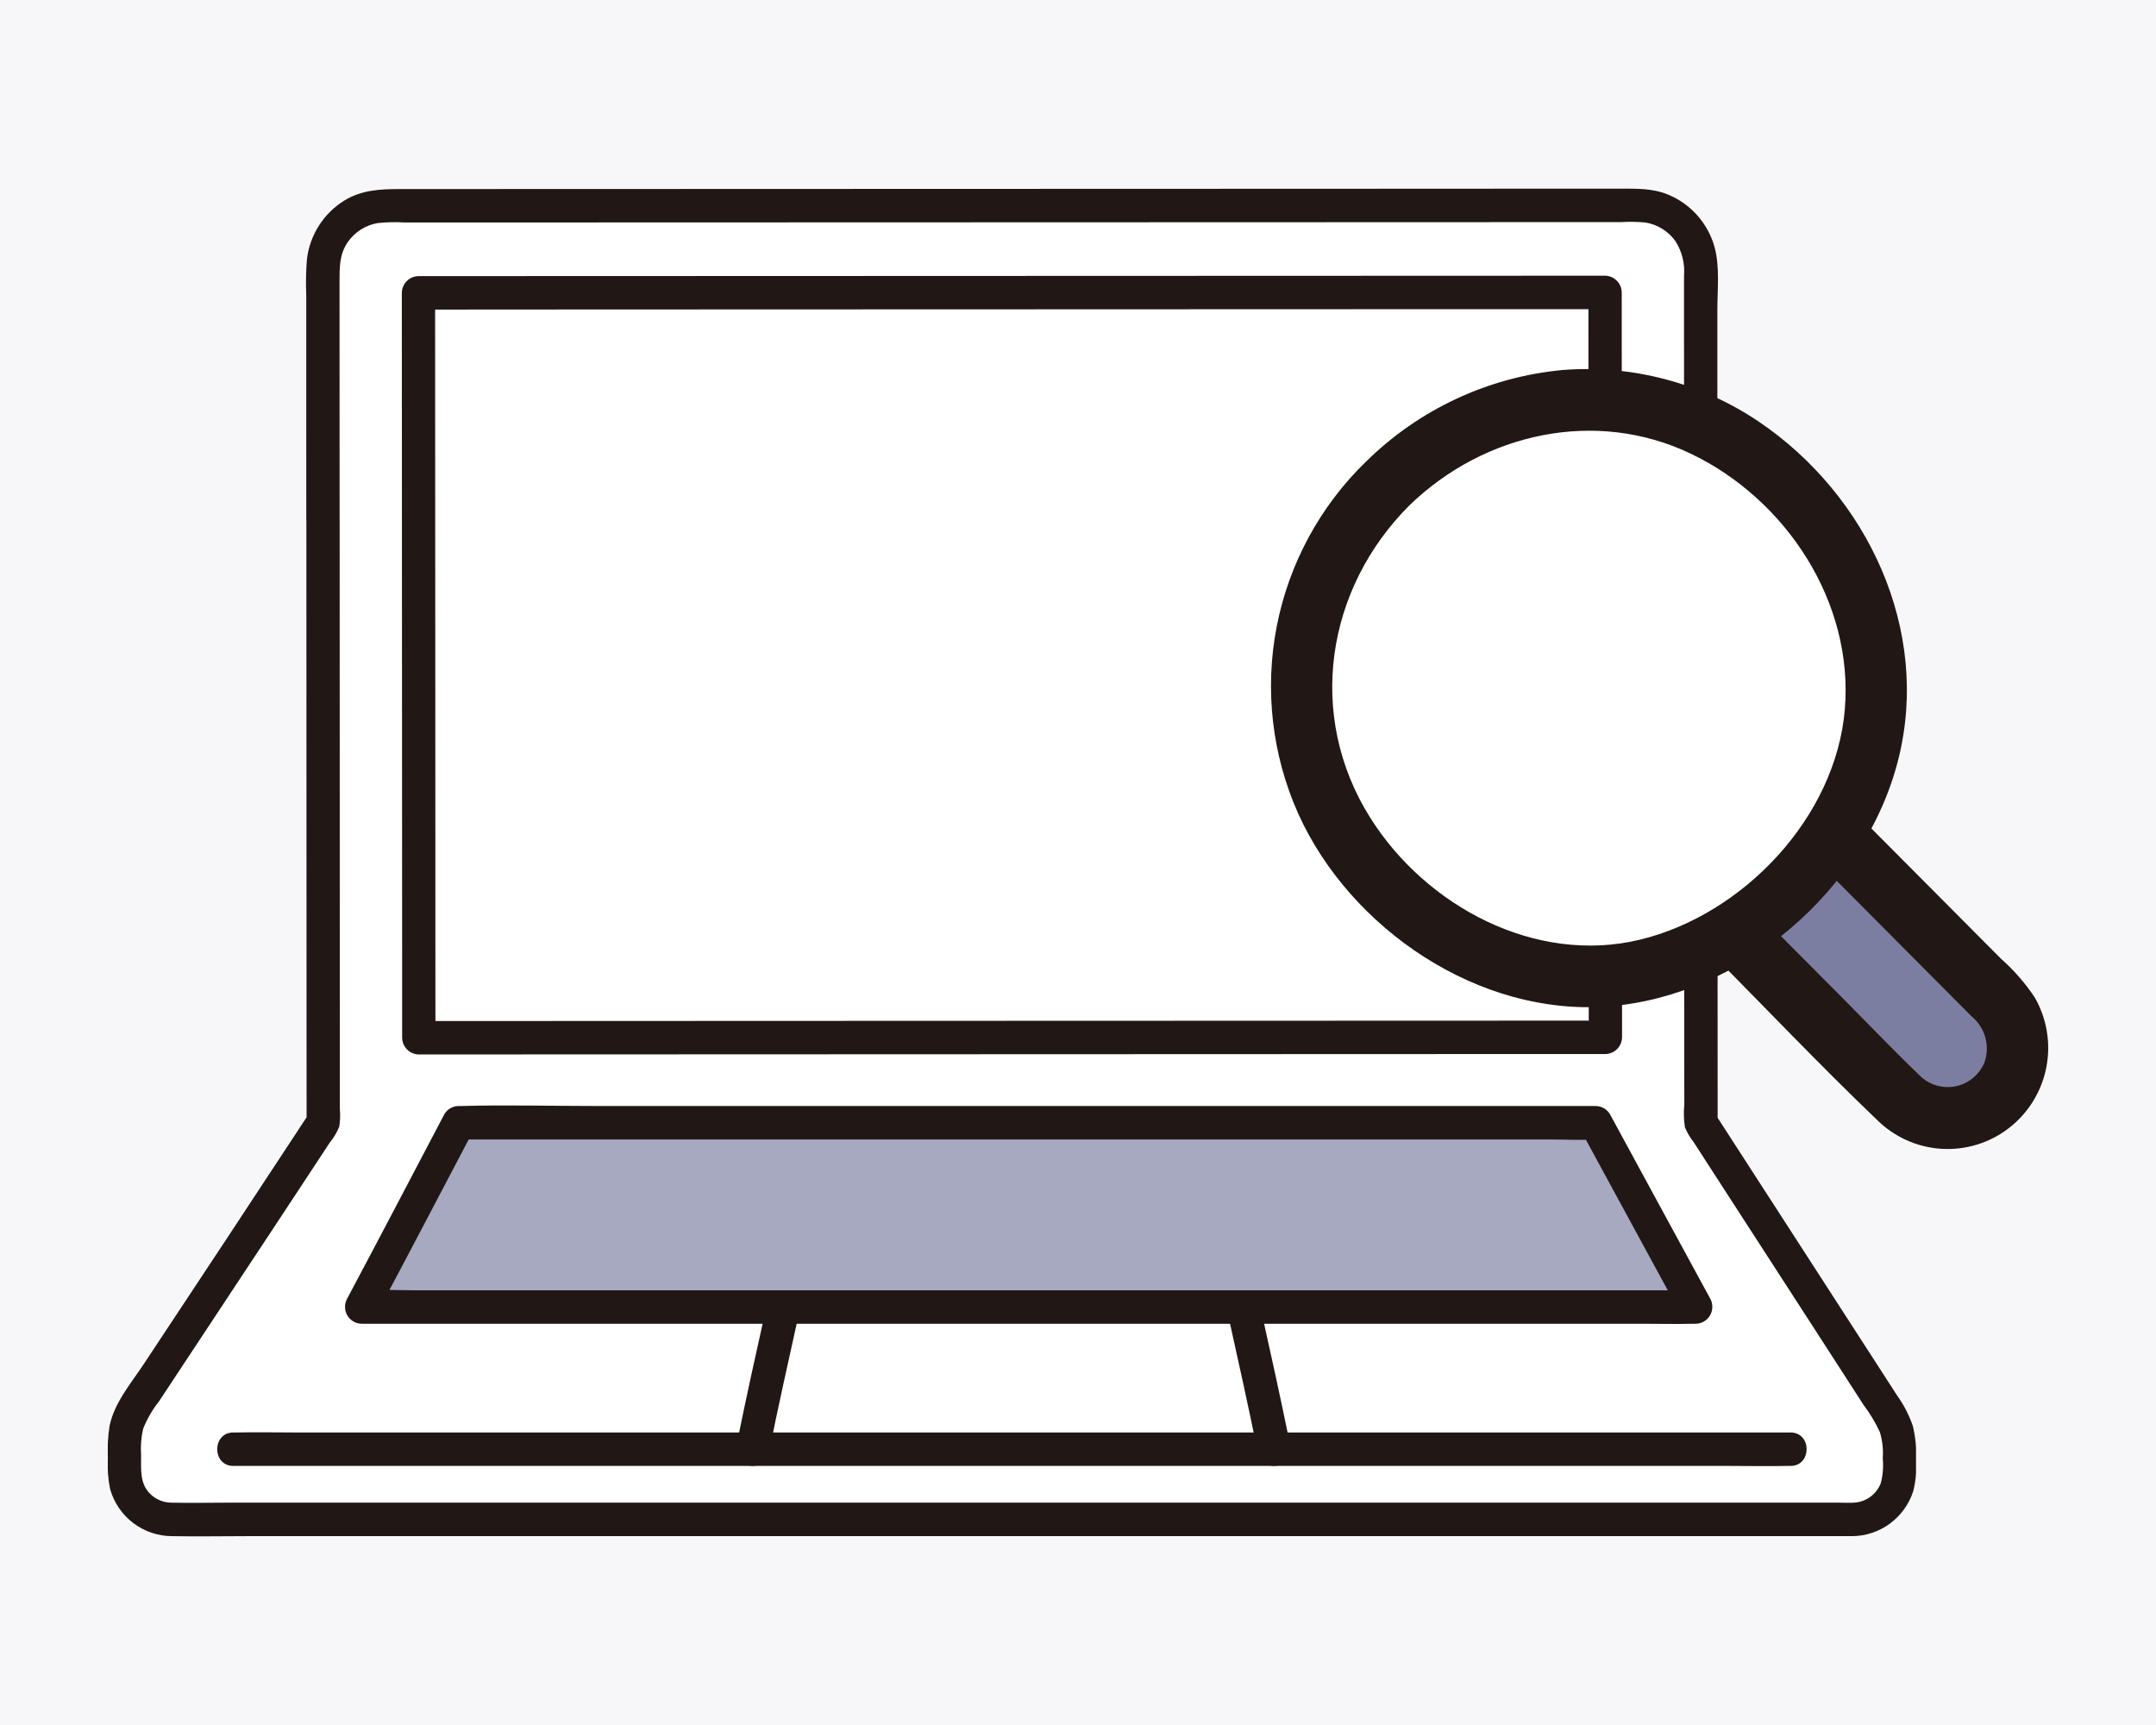 <svg width="240" height="192" viewBox="0 0 240 192" fill="none" xmlns="http://www.w3.org/2000/svg">
<rect width="240" height="192" fill="#F7F7F9"/>
<rect width="216" height="150" transform="translate(12 21)" fill="#F7F7F9"/>
<g clip-path="url(#clip0_14653_53966)">
<path d="M35.953 57.742C35.953 47.164 35.945 37.361 35.943 29.89C35.942 28.973 36.12 28.065 36.469 27.218C36.818 26.37 37.329 25.6 37.974 24.951C38.62 24.302 39.386 23.788 40.229 23.437C41.072 23.085 41.976 22.905 42.889 22.905C72.616 22.896 157.464 22.87 182.359 22.861C183.272 22.859 184.177 23.038 185.021 23.388C185.865 23.738 186.632 24.252 187.278 24.9C187.924 25.549 188.436 26.319 188.785 27.166C189.135 28.014 189.314 28.922 189.313 29.839C189.321 54.206 189.339 97.672 189.348 124.972C196.339 135.781 203.327 146.591 210.313 157.402C211.045 158.536 211.435 159.858 211.434 161.21C211.434 162.107 211.434 163.019 211.434 163.89C211.433 165.278 210.883 166.609 209.905 167.59C208.927 168.57 207.601 169.121 206.219 169.12H19.079C17.698 169.12 16.374 168.57 15.396 167.59C14.418 166.61 13.867 165.28 13.864 163.893C13.864 162.791 13.856 161.791 13.852 160.576C13.847 159.193 14.25 157.839 15.01 156.686C22.003 146.094 28.991 135.503 35.975 124.914C35.972 111.608 35.961 82.542 35.953 57.742Z" fill="white"/>
<path d="M167.287 32.553C134.456 32.564 67.023 32.589 46.582 32.594C46.591 56.054 46.608 83.943 46.617 109.163V115.504C70.033 115.495 155.982 115.462 178.707 115.456C178.697 90.084 178.68 53.855 178.671 32.549L167.287 32.553Z" fill="white"/>
<path d="M182.923 134.718C180.933 131.059 178.961 127.43 177.621 124.965H51.059C48.495 129.837 43.131 140.062 40.246 145.476H188.773C187.353 142.869 185.128 138.771 182.923 134.718Z" fill="#A7A9C1"/>
<path d="M86.035 150.76C85.268 154.265 84.312 158.685 83.786 161.305C93.967 161.305 129.826 161.305 141.826 161.305C140.977 157.113 139.035 148.285 138.531 146.023C138.531 146.023 138.486 145.822 138.415 145.48H87.201L87.08 146.023C86.891 146.869 86.498 148.648 86.035 150.76Z" fill="white"/>
<path d="M37.805 57.742L37.796 31.318C37.796 29.748 37.779 28.326 38.692 26.976C39.08 26.411 39.576 25.93 40.152 25.56C40.727 25.191 41.371 24.942 42.044 24.827C43.044 24.723 44.051 24.702 45.054 24.764H47.873C58.128 24.764 68.383 24.761 78.638 24.755L116.655 24.743L153.525 24.731L180.462 24.721C181.364 24.668 182.269 24.682 183.17 24.765C184.5 24.988 185.691 25.724 186.489 26.817C187.239 27.977 187.581 29.356 187.459 30.734C187.459 32.228 187.459 33.722 187.459 35.215C187.459 42.015 187.462 48.815 187.467 55.615C187.473 71.055 187.479 86.496 187.485 101.937L187.492 122.949C187.409 123.786 187.432 124.631 187.559 125.462C187.791 126.04 188.106 126.58 188.494 127.065L189.671 128.885C190.958 130.87 192.242 132.855 193.524 134.841L201.55 147.246L205.507 153.371C206.149 154.363 206.79 155.356 207.431 156.35C208.147 157.297 208.761 158.318 209.261 159.395C209.549 160.356 209.658 161.361 209.582 162.361C209.676 163.287 209.598 164.222 209.351 165.119C209.117 165.704 208.726 166.212 208.222 166.587C207.718 166.963 207.12 167.191 206.495 167.245C205.926 167.293 205.338 167.253 204.769 167.253H25.275C23.215 167.253 21.15 167.299 19.091 167.253C18.2 167.251 17.345 166.898 16.71 166.269C15.521 165.083 15.716 163.501 15.707 161.951C15.637 160.975 15.711 159.993 15.93 159.039C16.366 157.942 16.959 156.914 17.691 155.988C19.024 153.968 20.359 151.949 21.694 149.93C24.398 145.838 27.102 141.747 29.806 137.654C31.103 135.69 32.4 133.724 33.694 131.757C34.341 130.775 34.988 129.791 35.635 128.806C35.995 128.259 36.355 127.713 36.716 127.166C37.151 126.636 37.504 126.043 37.764 125.408C37.871 124.744 37.893 124.069 37.83 123.4V121.449C37.83 120.034 37.83 118.619 37.83 117.203C37.83 113.817 37.829 110.432 37.826 107.046L37.817 82.758C37.814 74.419 37.811 66.08 37.809 57.741C37.809 55.346 34.104 55.343 34.104 57.741C34.11 76.504 34.117 95.266 34.124 114.029L34.129 124.913L34.383 123.975C28.28 133.271 22.155 142.552 16.009 151.818C14.595 153.957 12.716 156.14 12.196 158.718C12.011 159.896 11.948 161.09 12.006 162.281C11.941 163.439 12.025 164.602 12.257 165.738C12.682 167.24 13.581 168.563 14.819 169.508C16.056 170.453 17.566 170.97 19.12 170.979C21.882 171.034 24.652 170.979 27.415 170.979H205.414C205.669 170.979 205.924 170.984 206.179 170.979C207.689 170.969 209.158 170.481 210.377 169.585C211.596 168.689 212.503 167.431 212.971 165.988C213.243 164.932 213.35 163.84 213.288 162.751C213.366 161.4 213.248 160.045 212.937 158.729C212.517 157.506 211.921 156.352 211.167 155.303L208.814 151.659C205.784 146.971 202.754 142.283 199.723 137.595C196.799 133.072 193.874 128.549 190.95 124.026L191.203 124.965C191.2 114.211 191.196 103.457 191.191 92.702C191.188 81.036 191.183 69.371 191.178 57.705C191.178 52.385 191.176 47.065 191.172 41.744V34.483C191.172 32.214 191.46 29.69 190.855 27.484C190.49 26.182 189.835 24.981 188.939 23.972C188.043 22.963 186.93 22.172 185.684 21.659C183.978 20.955 182.211 20.998 180.404 20.999H171.948L148.972 21.01L121.198 21.019L92.024 21.028L65.332 21.037L44.53 21.043C42.349 21.043 40.261 21.135 38.336 22.318C37.199 23.019 36.234 23.968 35.512 25.096C34.791 26.223 34.331 27.5 34.169 28.83C34.059 30.201 34.033 31.578 34.092 32.952V37.371C34.092 40.64 34.092 43.909 34.092 47.177C34.092 50.7 34.093 54.224 34.095 57.748C34.102 60.136 37.806 60.14 37.805 57.742Z" fill="#211715"/>
<path d="M199.316 159.442H33.003C30.757 159.442 28.505 159.393 26.26 159.442C26.163 159.442 26.067 159.442 25.971 159.442C23.587 159.442 23.583 163.163 25.971 163.163H192.287C194.533 163.163 196.785 163.213 199.03 163.163C199.127 163.163 199.222 163.163 199.319 163.163C201.702 163.163 201.706 159.442 199.319 159.442H199.316Z" fill="#211715"/>
<path d="M184.523 133.78C182.755 130.53 180.987 127.278 179.22 124.026C179.057 123.746 178.823 123.513 178.543 123.352C178.262 123.19 177.945 123.105 177.621 123.105H66.677C61.552 123.105 56.405 122.965 51.281 123.105C51.204 123.105 51.133 123.105 51.059 123.105C50.735 123.104 50.417 123.189 50.136 123.35C49.856 123.512 49.622 123.745 49.459 124.026C45.86 130.866 42.282 137.717 38.647 144.538C38.488 144.822 38.406 145.142 38.407 145.467C38.409 145.792 38.494 146.112 38.656 146.394C38.817 146.676 39.048 146.911 39.327 147.077C39.605 147.242 39.922 147.332 40.246 147.338H182.714C184.649 147.338 186.59 147.386 188.524 147.338C188.607 147.338 188.69 147.338 188.773 147.338C189.097 147.332 189.413 147.242 189.692 147.077C189.971 146.911 190.202 146.676 190.364 146.394C190.525 146.112 190.61 145.793 190.612 145.467C190.614 145.142 190.531 144.822 190.373 144.538C188.424 140.951 186.474 137.366 184.523 133.78C183.379 131.678 180.179 133.554 181.323 135.658C183.274 139.244 185.224 142.831 187.174 146.417L188.773 143.616H46.304C44.38 143.616 42.417 143.503 40.494 143.616C40.412 143.621 40.328 143.616 40.246 143.616L41.845 146.417C45.48 139.594 49.059 132.745 52.659 125.905L51.059 126.827H172.433C174.077 126.827 175.757 126.928 177.399 126.827C177.472 126.822 177.547 126.827 177.621 126.827L176.021 125.905C177.787 129.157 179.554 132.408 181.323 135.658C182.467 137.764 185.667 135.885 184.523 133.78Z" fill="#211715"/>
<path d="M85.572 161.795C86.602 156.687 87.733 151.599 88.867 146.513C88.987 146.038 88.919 145.534 88.677 145.108C88.436 144.681 88.04 144.365 87.573 144.225C87.099 144.099 86.596 144.164 86.17 144.407C85.744 144.65 85.43 145.051 85.294 145.524C84.161 150.609 83.03 155.698 81.999 160.806C81.881 161.281 81.95 161.784 82.191 162.21C82.432 162.637 82.827 162.953 83.294 163.094C83.767 163.221 84.271 163.156 84.697 162.913C85.124 162.67 85.438 162.268 85.572 161.795Z" fill="#211715"/>
<path d="M136.745 146.512C137.878 151.598 138.999 156.688 140.039 161.794C140.17 162.27 140.483 162.674 140.91 162.918C141.338 163.161 141.844 163.225 142.318 163.093C142.791 162.962 143.194 162.647 143.437 162.218C143.679 161.789 143.742 161.28 143.612 160.804C142.572 155.699 141.451 150.609 140.317 145.523C140.186 145.047 139.873 144.643 139.445 144.399C139.018 144.155 138.512 144.092 138.038 144.223C137.565 144.354 137.162 144.669 136.92 145.098C136.677 145.528 136.614 146.036 136.745 146.512Z" fill="#211715"/>
<path d="M167.287 30.692L144.708 30.7L117.858 30.709L90.382 30.719L65.921 30.727L48.186 30.733H46.582C46.093 30.739 45.626 30.938 45.28 31.285C44.934 31.633 44.737 32.102 44.73 32.593C44.735 44.592 44.74 56.59 44.746 68.587C44.753 81.115 44.76 93.644 44.765 106.173C44.765 109.283 44.765 112.393 44.765 115.504C44.772 115.995 44.969 116.464 45.315 116.811C45.661 117.159 46.128 117.357 46.617 117.364L66.621 117.357L95.109 117.346L126.888 117.334L155.903 117.323L176.973 117.316H178.71C179.199 117.309 179.666 117.111 180.011 116.763C180.357 116.416 180.555 115.947 180.562 115.455L180.548 82.374C180.543 71.101 180.538 59.827 180.533 48.554L180.526 32.548C180.519 32.057 180.322 31.588 179.976 31.24C179.63 30.893 179.163 30.695 178.674 30.688L167.287 30.692C164.904 30.692 164.9 34.414 167.287 34.414H178.672L176.819 32.553C176.823 42.613 176.828 52.673 176.832 62.733C176.837 74.275 176.842 85.816 176.847 97.357C176.847 103.392 176.85 109.426 176.855 115.46L178.707 113.599L159.026 113.606L130.706 113.616L98.936 113.627L69.774 113.638L48.401 113.647H46.618L48.47 115.507C48.461 107.019 48.459 98.531 48.462 90.043L48.443 52.492C48.44 45.86 48.437 39.229 48.435 32.597L46.582 34.458L63.325 34.447L87.168 34.438L114.472 34.429L141.594 34.419L164.79 34.411H167.291C169.671 34.414 169.675 30.692 167.287 30.692Z" fill="#211715"/>
</g>
<path d="M203.908 92.734L222.215 111.549C223.64 113.039 224.434 115.048 224.425 117.137C224.415 119.226 223.603 121.226 222.165 122.703C220.727 124.179 218.779 125.012 216.746 125.019C214.713 125.027 212.76 124.209 211.312 122.743L192.964 103.888" fill="#7C7EA1"/>
<path d="M201.436 95.002C207.444 101.04 213.452 107.077 219.46 113.114C220.203 113.718 220.741 114.538 220.998 115.463C221.256 116.387 221.221 117.369 220.898 118.272C220.614 118.946 220.171 119.54 219.605 120.001C219.04 120.462 218.37 120.776 217.655 120.916C216.941 121.055 216.203 121.016 215.507 120.801C214.811 120.586 214.178 120.202 213.664 119.684C210.655 116.786 207.763 113.752 204.816 110.791L195.224 101.153C192.111 98.024 187.28 102.877 190.394 106.006C196.556 112.196 202.581 118.563 208.893 124.596C210.814 126.525 213.367 127.687 216.078 127.865C218.788 128.042 221.47 127.224 223.624 125.562C225.778 123.899 227.257 121.507 227.786 118.83C228.314 116.153 227.856 113.374 226.497 111.011C225.449 109.437 224.202 108.006 222.789 106.754L216.954 100.891L206.272 90.156C203.16 87.029 198.329 91.881 201.442 95.01L201.436 95.002Z" fill="#211715"/>
<path d="M154.721 53.3C157.607 50.316 161.056 47.95 164.864 46.344C168.671 44.737 172.759 43.922 176.884 43.948C181.01 43.974 185.087 44.839 188.875 46.493C192.663 48.147 196.083 50.556 198.933 53.576C212.105 67.16 211.836 85.799 198.798 98.754C185.258 112.21 167.262 111.549 154.173 98.057C151.24 95.119 148.921 91.613 147.355 87.748C145.79 83.883 145.009 79.738 145.06 75.561C145.111 71.384 145.993 67.26 147.653 63.435C149.312 59.611 151.716 56.164 154.721 53.3Z" fill="white"/>
<path d="M156.929 56.214C165.237 48.195 177.611 45.419 188.234 50.506C198.857 55.594 206.369 67.059 205.359 78.982C204.345 90.968 194.072 101.802 182.56 104.589C170.912 107.409 158.71 100.855 152.524 91.008C145.4 79.674 147.562 65.54 156.929 56.211C160.058 53.093 155.214 48.25 152.079 51.36C146.948 56.328 143.469 62.752 142.114 69.761C140.76 76.77 141.595 84.025 144.507 90.545C150.305 103.416 164.674 113.127 179.004 112.019C193.926 110.865 207.654 99.017 211.31 84.544C214.958 70.099 207.868 55.083 195.753 46.91C189.337 42.595 181.647 40.577 173.936 41.184C165.69 41.957 157.966 45.556 152.075 51.37C148.899 54.439 153.753 59.279 156.929 56.214Z" fill="#211715"/>
<defs>
<clipPath id="clip0_14653_53966">
<rect width="201.286" height="150" fill="white" transform="translate(12 21)"/>
</clipPath>
</defs>
</svg>
